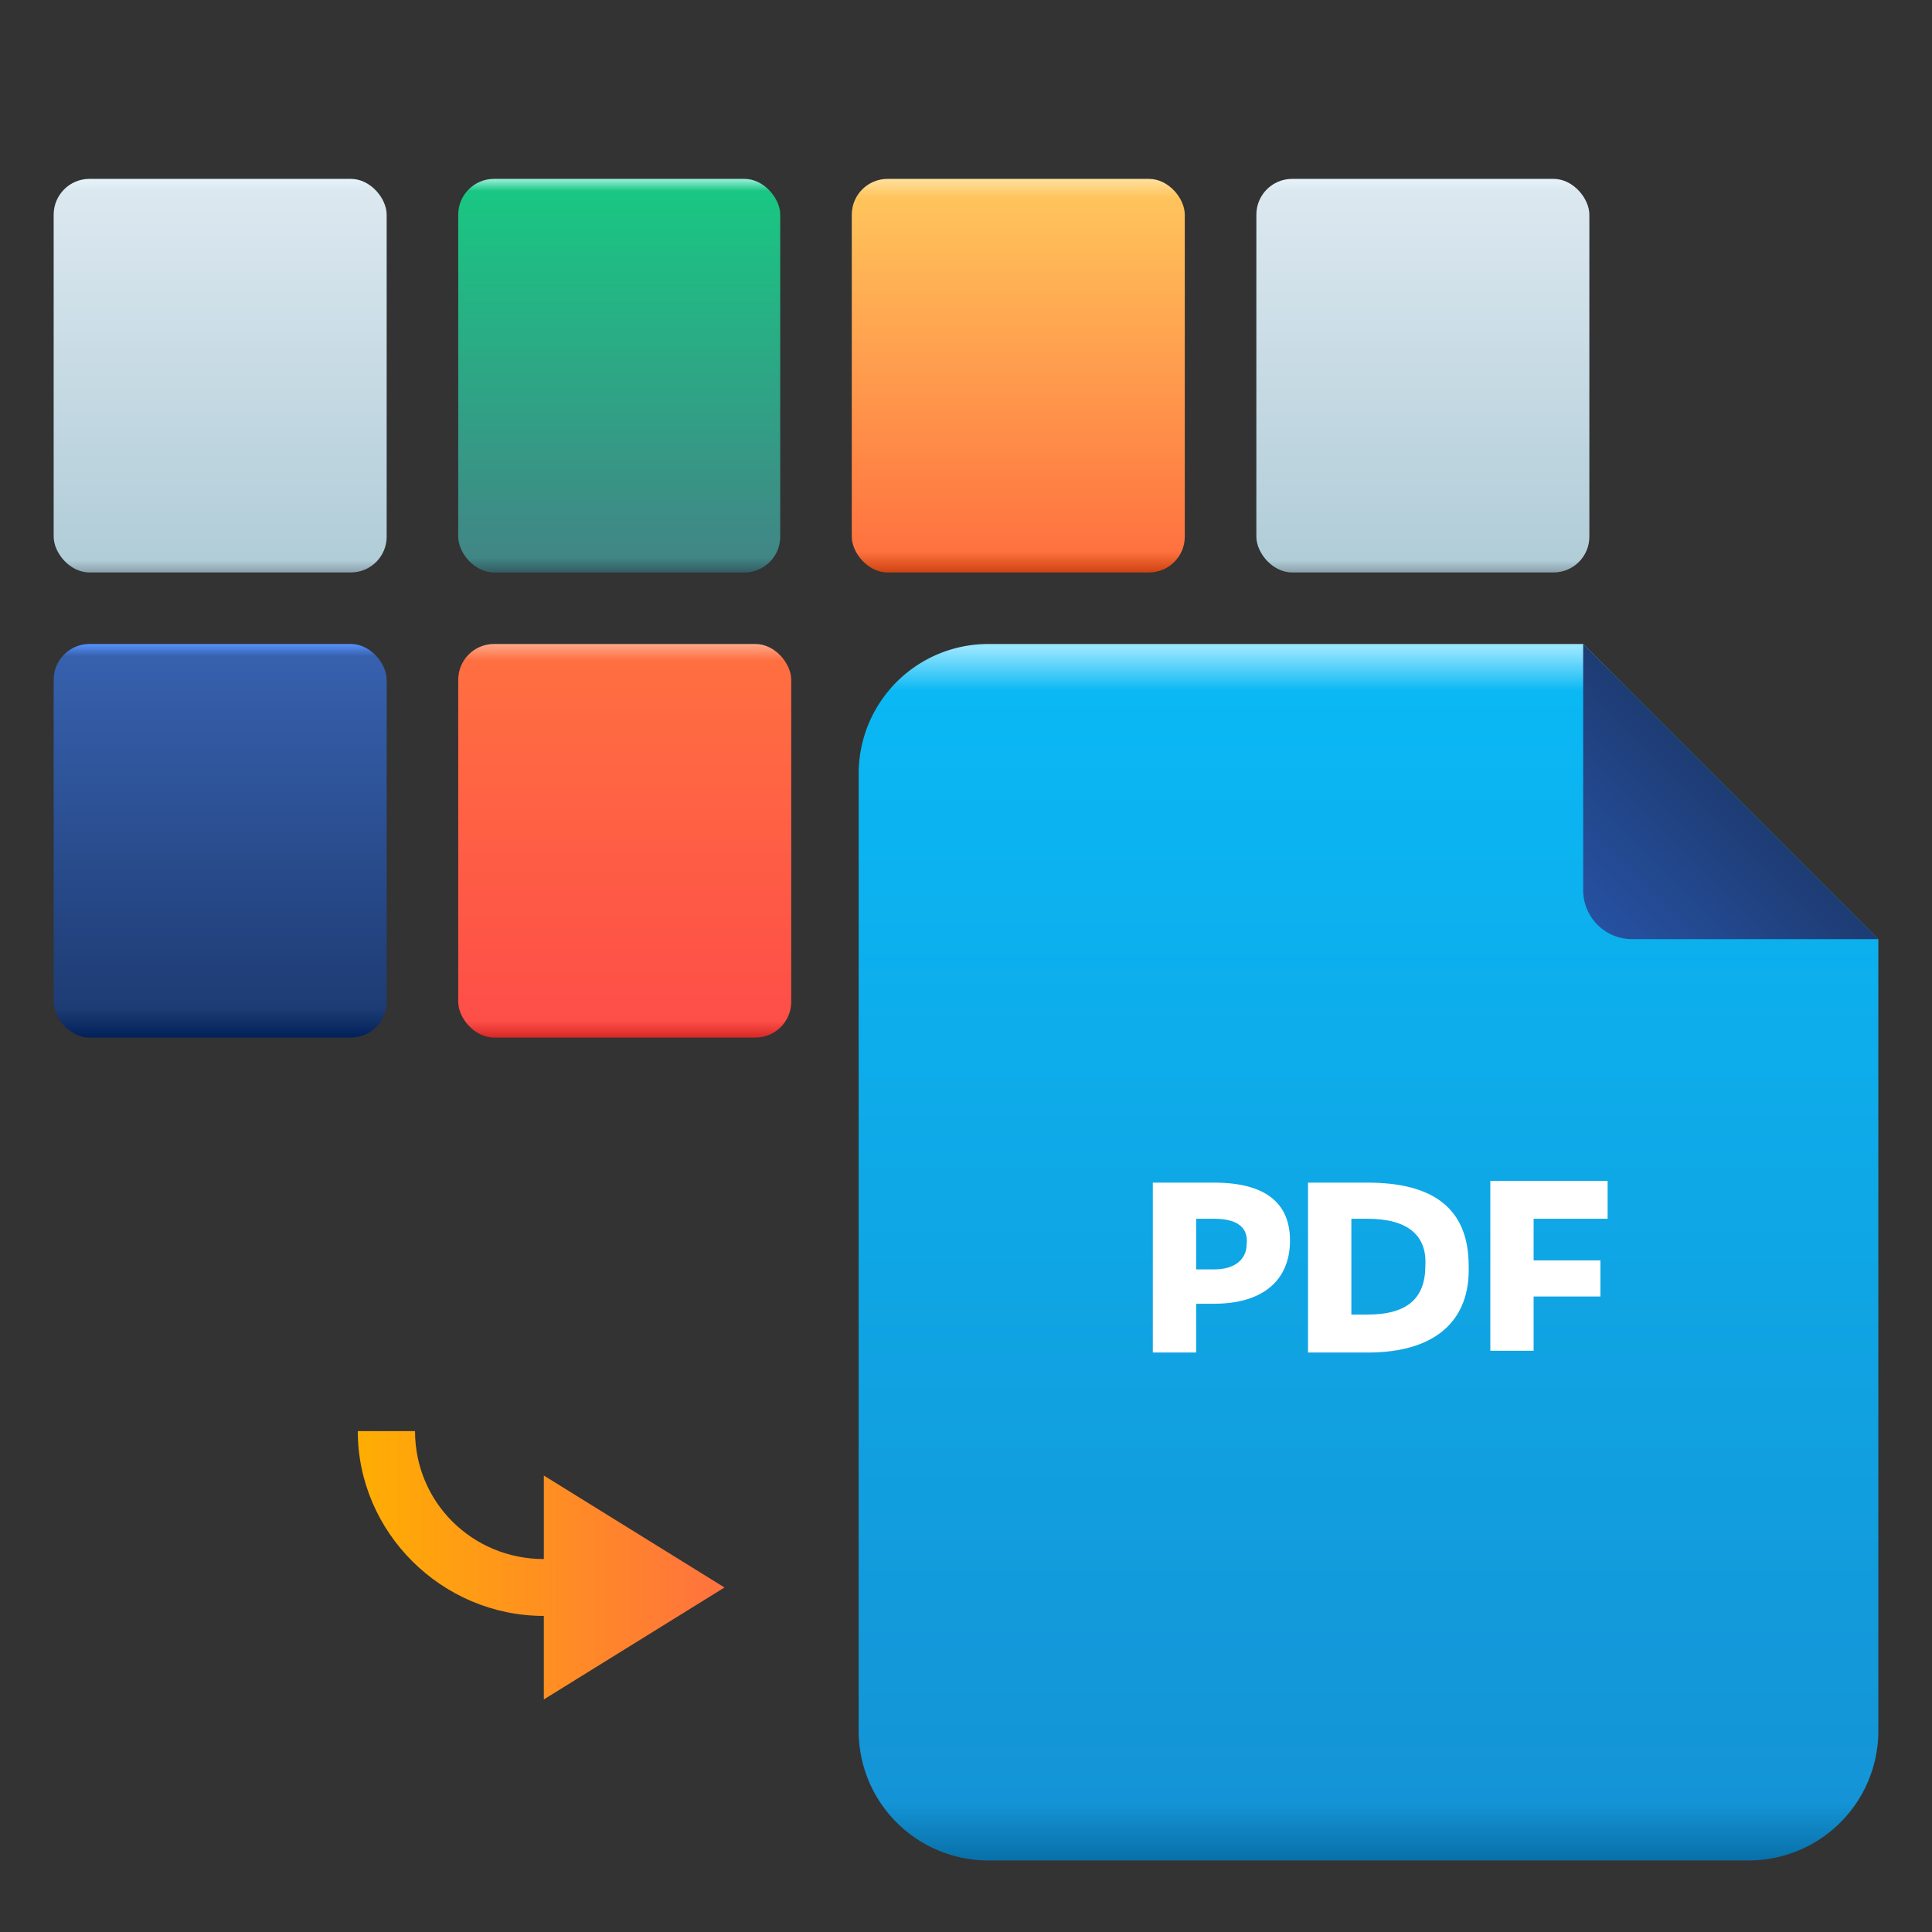 <svg width="108" height="108" fill="none" xmlns="http://www.w3.org/2000/svg"><rect width="100%" height="100%" fill="#333333" stroke="none"/><path d="M88.5 36H55.277A7.245 7.245 0 0048 43.275v53.45A7.245 7.245 0 0055.277 104h42.446A7.245 7.245 0 00105 96.725V52.5L88.5 36z" fill="url(#paint0_linear_86_6390)"/><path d="M91.25 52.5H105L88.5 36v13.75a2.739 2.739 0 002.75 2.75z" fill="url(#paint1_linear_86_6390)"/><path d="M67.874 72.88h-1.008v2.727h-2.422V66.11h3.43c2.825 0 4.238 1.112 4.238 3.234 0 2.222-1.514 3.536-4.238 3.536zm0-4.75h-1.008v2.83h1.008c1.211 0 1.816-.607 1.816-1.415.101-.91-.504-1.415-1.816-1.415zm8.576 7.477h-3.33V66.11h3.33c3.631 0 5.65 1.415 5.65 4.648.1 3.031-1.817 4.85-5.65 4.85zm0-7.477h-.908v5.355h.908c2.219 0 3.228-.91 3.228-2.728.1-1.718-1.009-2.627-3.228-2.627zm13.417 0h-4.136v2.325h3.733v2.02H85.73v3.032h-2.42v-9.498h6.557v2.122z" fill="#fff"/><path d="M40.5 88.742L30.4 95v-4.669C24.7 90.331 20 85.662 20 80h3.2c0 3.974 3.2 7.152 7.2 7.152v-4.669l10.1 6.259z" fill="url(#paint2_linear_86_6390)"/><rect x="3" y="10" width="18.615" height="22" rx="2" fill="url(#paint3_linear_86_6390)"/><rect x="70.231" y="10" width="18.615" height="22" rx="2" fill="url(#paint4_linear_86_6390)"/><rect x="25.615" y="10" width="18" height="22" rx="2" fill="url(#paint5_linear_86_6390)"/><rect x="3" y="36" width="18.615" height="22" rx="2" fill="url(#paint6_linear_86_6390)"/><rect x="25.615" y="36" width="18.615" height="22" rx="2" fill="url(#paint7_linear_86_6390)"/><rect x="47.615" y="10" width="18.615" height="22" rx="2" fill="url(#paint8_linear_86_6390)"/><defs><linearGradient id="paint0_linear_86_6390" x1="76.803" y1="36.202" x2="76.803" y2="103.899" gradientUnits="userSpaceOnUse"><stop stop-color="#99E6FF"/><stop offset=".036" stop-color="#0AB8F4"/><stop offset=".953" stop-color="#1494D6"/><stop offset="1" stop-color="#0971AA"/></linearGradient><linearGradient id="paint1_linear_86_6390" x1="89.302" y1="51.698" x2="96.737" y2="44.263" gradientUnits="userSpaceOnUse"><stop stop-color="#2651A1"/><stop offset="1" stop-color="#1E3C74"/></linearGradient><linearGradient id="paint2_linear_86_6390" x1="20.025" y1="87.5" x2="40.5" y2="87.5" gradientUnits="userSpaceOnUse"><stop stop-color="#FFAE02"/><stop offset="1" stop-color="#FF723F"/></linearGradient><linearGradient id="paint3_linear_86_6390" x1="12.308" y1="32" x2="12.308" y2="10" gradientUnits="userSpaceOnUse"><stop stop-color="#8AA1AB"/><stop offset=".031" stop-color="#B1CDD8"/><stop offset=".969" stop-color="#DCE8F0"/><stop offset="1" stop-color="#E7F3FB"/></linearGradient><linearGradient id="paint4_linear_86_6390" x1="79.538" y1="32" x2="79.538" y2="10" gradientUnits="userSpaceOnUse"><stop stop-color="#8AA1AB"/><stop offset=".031" stop-color="#B1CDD8"/><stop offset=".969" stop-color="#DCE8F0"/><stop offset="1" stop-color="#E7F3FB"/></linearGradient><linearGradient id="paint5_linear_86_6390" x1="34.615" y1="31.962" x2="34.615" y2="9.999" gradientUnits="userSpaceOnUse"><stop stop-color="#335F64"/><stop offset=".036" stop-color="#418686"/><stop offset=".969" stop-color="#19C783"/><stop offset="1" stop-color="#9CF0DC"/></linearGradient><linearGradient id="paint6_linear_86_6390" x1="12.308" y1="57.962" x2="12.308" y2="35.999" gradientUnits="userSpaceOnUse"><stop stop-color="#02215A"/><stop offset=".073" stop-color="#1E3C74"/><stop offset=".969" stop-color="#3761AE"/><stop offset="1" stop-color="#5892FE"/></linearGradient><linearGradient id="paint7_linear_86_6390" x1="34.923" y1="58" x2="34.923" y2="36" gradientUnits="userSpaceOnUse"><stop stop-color="#D72826"/><stop offset=".042" stop-color="#FE4E48"/><stop offset=".958" stop-color="#FF6F41"/><stop offset="1" stop-color="#FFA98A"/></linearGradient><linearGradient id="paint8_linear_86_6390" x1="56.923" y1="31.962" x2="56.923" y2="9.999" gradientUnits="userSpaceOnUse"><stop stop-color="#CF4513"/><stop offset=".052" stop-color="#FF723F"/><stop offset=".953" stop-color="#FFC45B"/><stop offset="1" stop-color="#FFE09F"/></linearGradient></defs></svg>
